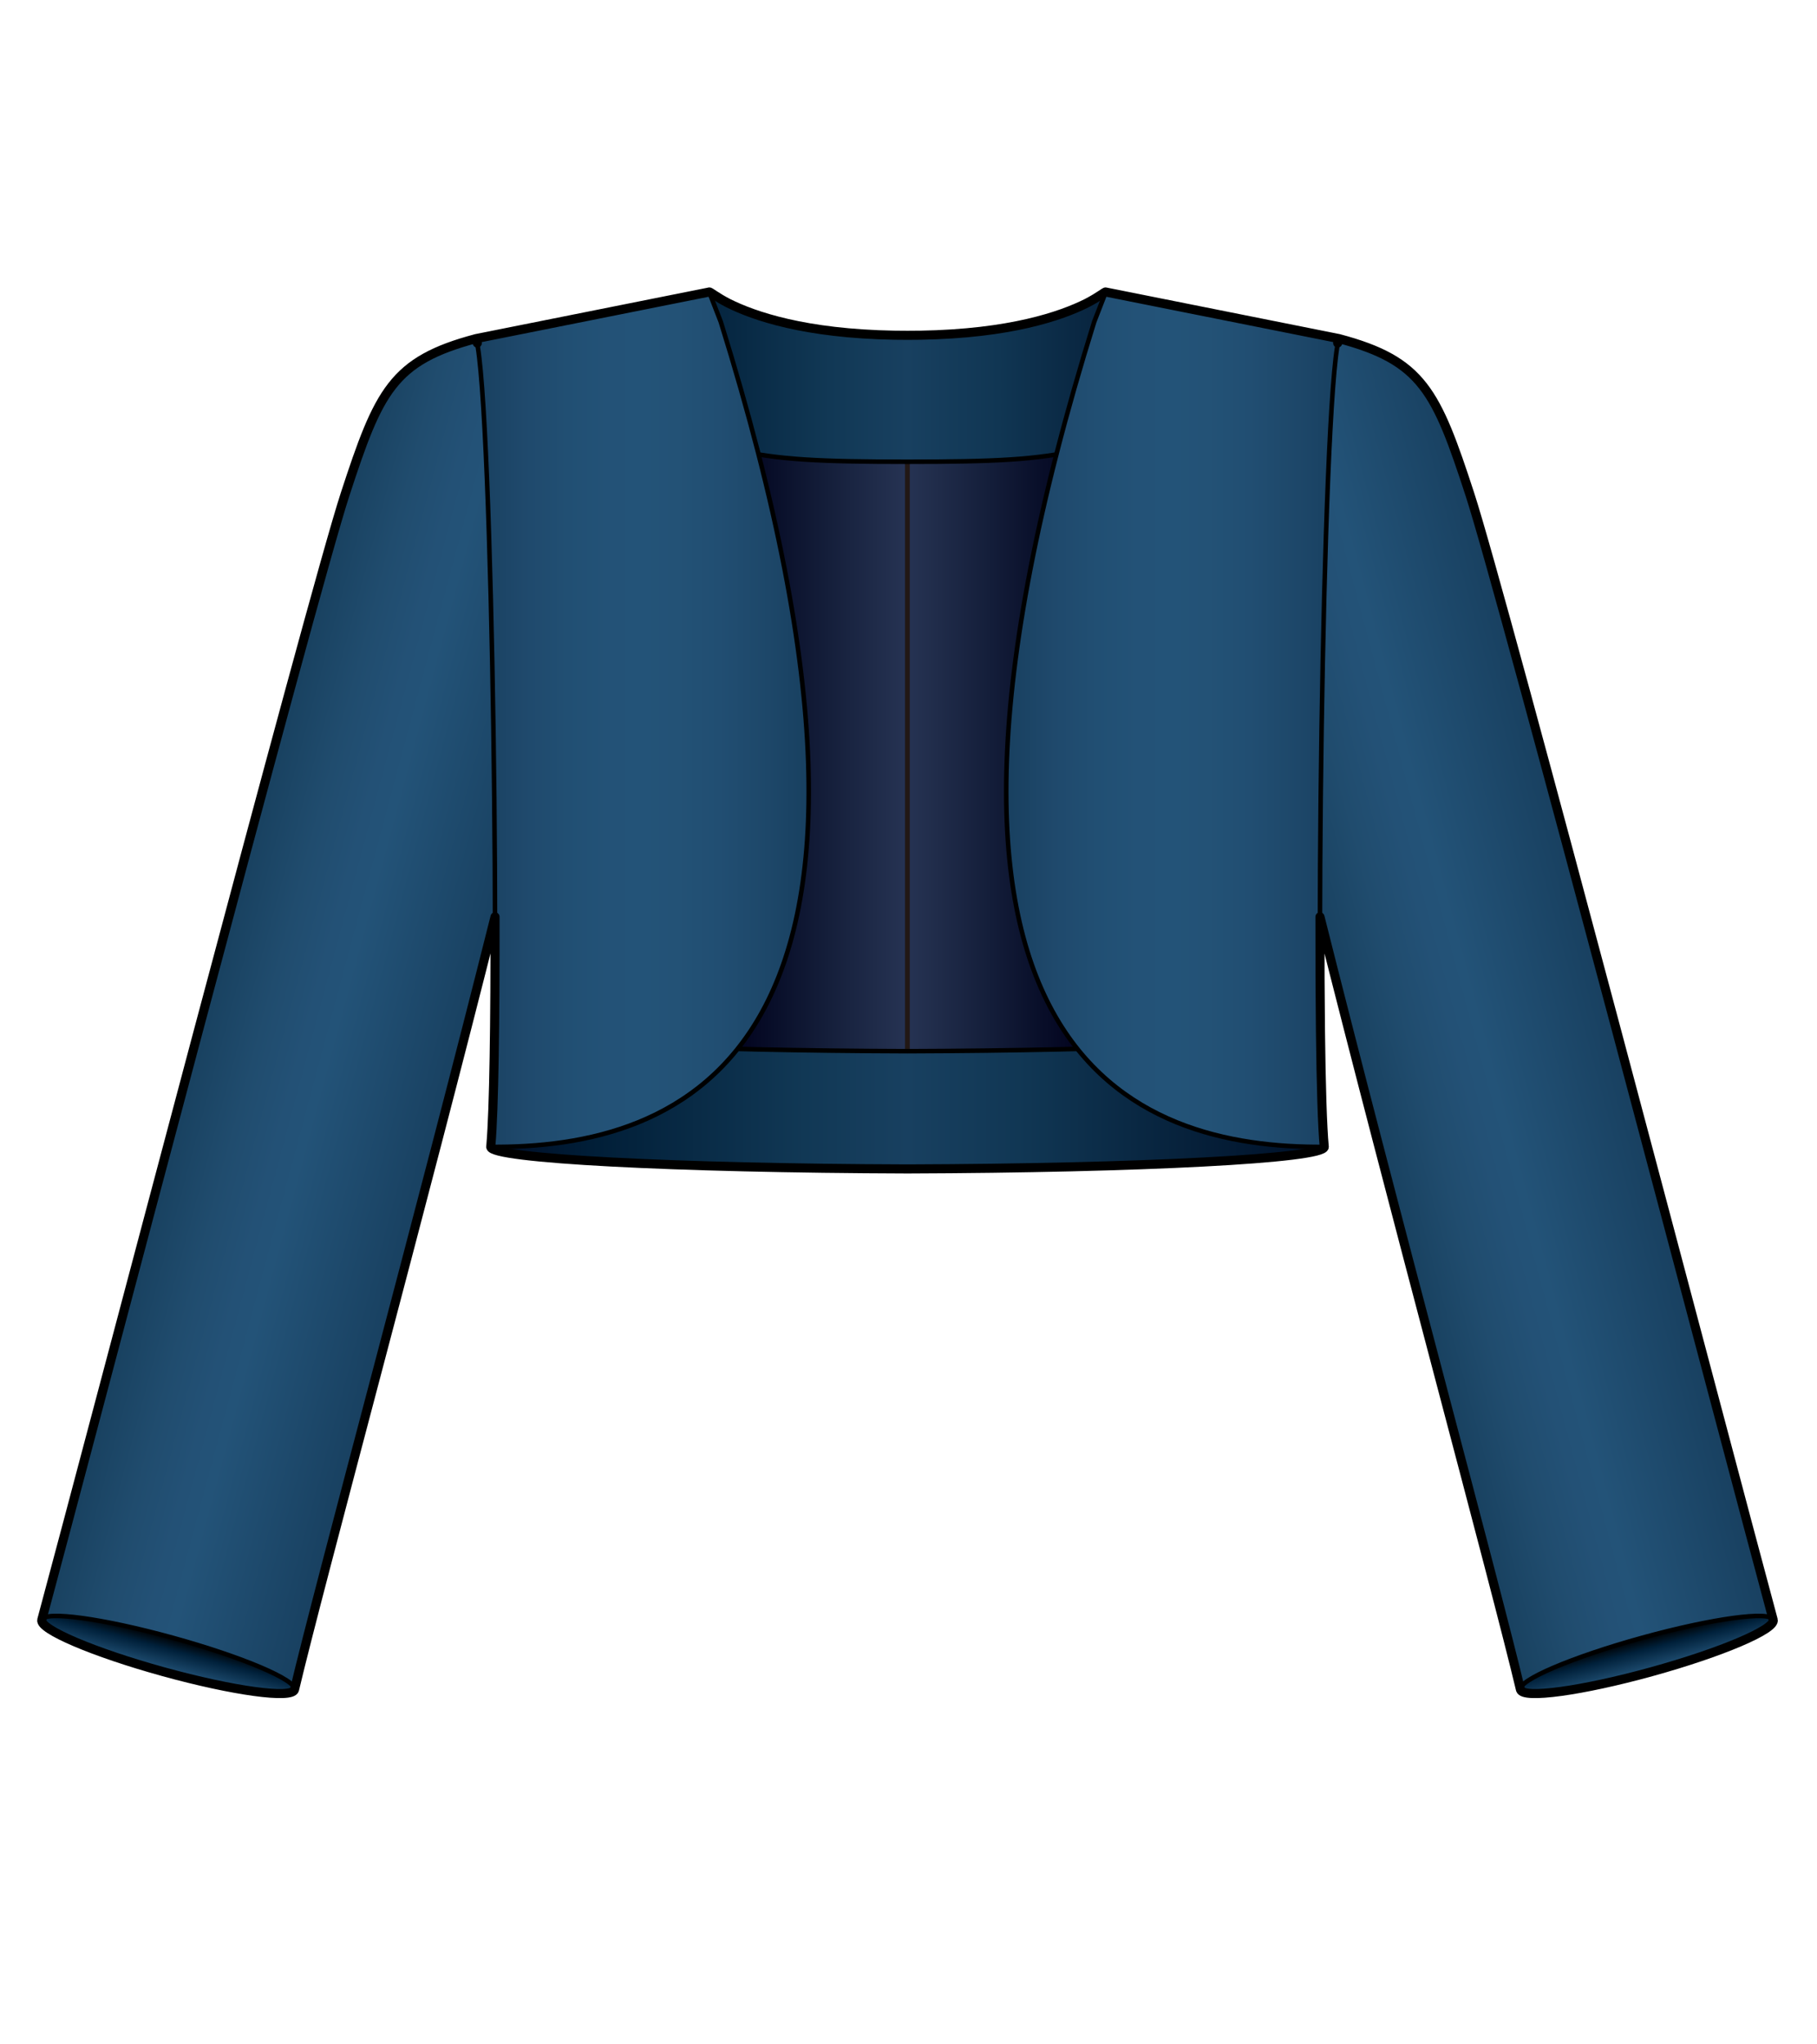 <?xml version="1.0" encoding="utf-8"?>
<!-- Generator: Adobe Illustrator 12.0.0, SVG Export Plug-In . SVG Version: 6.00 Build 51448)  -->
<!DOCTYPE svg PUBLIC "-//W3C//DTD SVG 1.1//EN" "http://www.w3.org/Graphics/SVG/1.1/DTD/svg11.dtd">
<svg  version="1.1" id="レイヤー_1" xmlns="http://www.w3.org/2000/svg" xmlns:xlink="http://www.w3.org/1999/xlink" width="600" height="675" viewBox="0 0 600 675"
	 overflow="visible" enable-background="new 0 0 600 675" xml:space="preserve">
<rect fill="none" width="600" height="675"/>
<g>
	<linearGradient id="XMLID_11_" gradientUnits="userSpaceOnUse" x1="157.236" y1="241.177" x2="299.668" y2="241.177">
		<stop  offset="0.006" style="stop-color:#000000"/>
		<stop  offset="0.178" style="stop-color:#000000"/>
		<stop  offset="0.32" style="stop-color:#000000"/>
		<stop  offset="0.451" style="stop-color:#00000A"/>
		<stop  offset="0.576" style="stop-color:#00001B"/>
		<stop  offset="0.696" style="stop-color:#090F2A"/>
		<stop  offset="0.812" style="stop-color:#141E3A"/>
		<stop  offset="0.924" style="stop-color:#1F2B49"/>
		<stop  offset="1" style="stop-color:#263353"/>
	</linearGradient>
	<path fill="url(#XMLID_11_)" stroke="#221815" stroke-width="1.5" stroke-linecap="round" stroke-linejoin="round" d="
		M162.047,378.679c0,3.87,60.808,7.035,137.622,7.276l-0.003-0.002v-275.24c-51.446,0-64.938-14.96-65.483-14.293l-76.946,15.371
		C162.831,133.706,165.229,345.247,162.047,378.679z"/>
	<linearGradient id="XMLID_12_" gradientUnits="userSpaceOnUse" x1="442.096" y1="241.177" x2="299.665" y2="241.177">
		<stop  offset="0.006" style="stop-color:#000000"/>
		<stop  offset="0.178" style="stop-color:#000000"/>
		<stop  offset="0.32" style="stop-color:#000000"/>
		<stop  offset="0.451" style="stop-color:#00000A"/>
		<stop  offset="0.576" style="stop-color:#00001B"/>
		<stop  offset="0.696" style="stop-color:#090F2A"/>
		<stop  offset="0.812" style="stop-color:#141E3A"/>
		<stop  offset="0.924" style="stop-color:#1F2B49"/>
		<stop  offset="1" style="stop-color:#263353"/>
	</linearGradient>
	<path fill="url(#XMLID_12_)" stroke="#221815" stroke-width="1.5" stroke-linecap="round" stroke-linejoin="round" d="
		M437.287,378.679c0,3.87-60.811,7.035-137.622,7.276v-0.002v-275.24c51.45,0,64.938-14.96,65.485-14.293l76.945,15.371
		C436.504,133.706,434.105,345.247,437.287,378.679z"/>
	<linearGradient id="XMLID_13_" gradientUnits="userSpaceOnUse" x1="196.256" y1="124.441" x2="403.08" y2="124.441">
		<stop  offset="0" style="stop-color:#000C25"/>
		<stop  offset="0.111" style="stop-color:#001D36"/>
		<stop  offset="0.376" style="stop-color:#113855"/>
		<stop  offset="0.5" style="stop-color:#184060"/>
		<stop  offset="0.645" style="stop-color:#103653"/>
		<stop  offset="0.963" style="stop-color:#00132B"/>
		<stop  offset="1" style="stop-color:#000C25"/>
	</linearGradient>
	<path fill="url(#XMLID_13_)" stroke="#000000" stroke-width="1.5" stroke-linecap="round" stroke-linejoin="round" d="
		M299.665,152.462c-29.087-0.004-42.547-0.651-57.217-3.975c-10.654-2.414-19.366-6.399-26.628-12.185
		c-7.931-6.323-14.01-14.744-18.073-25.03l0,0c-0.546-1.297-1.104-3.166-1.491-4.532l37.926-10.32
		c3.777,2.509,20.739,14.293,65.483,14.293c44.745,0,61.708-11.784,65.485-14.293l37.93,10.32c-0.391,1.367-0.949,3.235-1.494,4.532
		l0,0c-4.062,10.286-10.145,18.707-18.074,25.03c-7.261,5.785-15.971,9.771-26.626,12.185
		C342.215,151.811,328.755,152.458,299.665,152.462"/>
	<linearGradient id="XMLID_14_" gradientUnits="userSpaceOnUse" x1="70.981" y1="319.762" x2="155.019" y2="342.28">
		<stop  offset="0" style="stop-color:#184060"/>
		<stop  offset="0.026" style="stop-color:#194261"/>
		<stop  offset="0.233" style="stop-color:#204C6E"/>
		<stop  offset="0.398" style="stop-color:#235176"/>
		<stop  offset="0.5" style="stop-color:#235378"/>
		<stop  offset="1" style="stop-color:#184060"/>
	</linearGradient>
	<path fill="url(#XMLID_14_)" stroke="#000000" stroke-width="1.5" stroke-linecap="round" stroke-linejoin="round" d="
		M173.227,263.005c-22.585,94.32-66.604,255.3-75.979,294.878l-83.451-23.046C29.32,477.346,102.837,197.304,113.96,163.2
		c11.131-34.105,15.748-44.12,43.275-51.409"/>
	<linearGradient id="XMLID_15_" gradientUnits="userSpaceOnUse" x1="444.313" y1="342.279" x2="528.352" y2="319.761">
		<stop  offset="0" style="stop-color:#184060"/>
		<stop  offset="0.026" style="stop-color:#194261"/>
		<stop  offset="0.233" style="stop-color:#204C6E"/>
		<stop  offset="0.398" style="stop-color:#235176"/>
		<stop  offset="0.5" style="stop-color:#235378"/>
		<stop  offset="1" style="stop-color:#184060"/>
	</linearGradient>
	<path fill="url(#XMLID_15_)" stroke="#000000" stroke-width="1.5" stroke-linecap="round" stroke-linejoin="round" d="
		M426.106,263.005c22.583,94.32,66.604,255.3,75.978,294.878l83.451-23.046c-15.523-57.491-89.039-337.533-100.164-371.637
		c-11.129-34.105-15.746-44.12-43.275-51.409"/>
	<linearGradient id="XMLID_16_" gradientUnits="userSpaceOnUse" x1="162.049" y1="363.356" x2="437.288" y2="363.356">
		<stop  offset="0" style="stop-color:#000C25"/>
		<stop  offset="0.111" style="stop-color:#001D36"/>
		<stop  offset="0.376" style="stop-color:#113855"/>
		<stop  offset="0.5" style="stop-color:#184060"/>
		<stop  offset="0.645" style="stop-color:#103653"/>
		<stop  offset="0.963" style="stop-color:#00132B"/>
		<stop  offset="1" style="stop-color:#000C25"/>
	</linearGradient>
	<path fill="url(#XMLID_16_)" stroke="#000000" stroke-width="1.5" stroke-linecap="round" stroke-linejoin="round" d="
		M162.049,378.679c0.628-6.615,1.039-20.206,1.251-37.92l0.004,0.005c9.047,3.423,65.988,6.1,136.365,6.319
		c70.388-0.22,127.337-2.897,136.37-6.321l-0.003-0.003c0.209,17.714,0.623,31.305,1.252,37.92c0,3.87-60.807,7.035-137.619,7.276
		C222.856,385.714,162.049,382.549,162.049,378.679z"/>
	<linearGradient id="XMLID_17_" gradientUnits="userSpaceOnUse" x1="54.017" y1="551.982" x2="57.03" y2="540.737">
		<stop  offset="0" style="stop-color:#235378"/>
		<stop  offset="0.654" style="stop-color:#00203A"/>
		<stop  offset="1" style="stop-color:#000000"/>
	</linearGradient>
	<path fill="url(#XMLID_17_)" stroke="#000000" stroke-width="1.5" stroke-linecap="round" stroke-linejoin="round" d="
		M97.249,557.883c-0.855,3.095-20.229,0.443-43.272-5.92c-23.048-6.363-41.035-14.031-40.179-17.126
		c0.854-3.095,20.228-0.443,43.272,5.921C80.116,547.121,98.104,554.789,97.249,557.883z"/>
	<linearGradient id="XMLID_18_" gradientUnits="userSpaceOnUse" x1="545.316" y1="551.982" x2="542.303" y2="540.737">
		<stop  offset="0" style="stop-color:#235378"/>
		<stop  offset="0.654" style="stop-color:#00203A"/>
		<stop  offset="1" style="stop-color:#000000"/>
	</linearGradient>
	<path fill="url(#XMLID_18_)" stroke="#000000" stroke-width="1.5" stroke-linecap="round" stroke-linejoin="round" d="
		M502.084,557.883c0.854,3.095,20.228,0.443,43.273-5.92c23.045-6.363,41.033-14.031,40.178-17.126
		c-0.854-3.095-20.229-0.443-43.272,5.921C519.219,547.121,501.229,554.789,502.084,557.883z"/>
	<linearGradient id="XMLID_19_" gradientUnits="userSpaceOnUse" x1="332.274" y1="237.552" x2="442.096" y2="237.552">
		<stop  offset="0" style="stop-color:#184060"/>
		<stop  offset="0.015" style="stop-color:#194161"/>
		<stop  offset="0.146" style="stop-color:#1F496C"/>
		<stop  offset="0.273" style="stop-color:#214F73"/>
		<stop  offset="0.394" style="stop-color:#235277"/>
		<stop  offset="0.5" style="stop-color:#235378"/>
		<stop  offset="0.601" style="stop-color:#235276"/>
		<stop  offset="0.731" style="stop-color:#214E72"/>
		<stop  offset="0.878" style="stop-color:#1D4769"/>
		<stop  offset="1" style="stop-color:#184060"/>
	</linearGradient>
	<path fill="url(#XMLID_19_)" stroke="#000000" stroke-width="1.5" stroke-linecap="round" stroke-linejoin="round" d="
		M437.287,378.679c-3.182-33.432-0.783-244.973,4.809-266.888L365.15,96.42l-3.813,9.806
		C285.458,349.645,375.104,379.169,437.287,378.679z"/>
	<linearGradient id="XMLID_20_" gradientUnits="userSpaceOnUse" x1="157.236" y1="237.552" x2="267.058" y2="237.552">
		<stop  offset="0" style="stop-color:#184060"/>
		<stop  offset="0.015" style="stop-color:#194161"/>
		<stop  offset="0.146" style="stop-color:#1F496C"/>
		<stop  offset="0.273" style="stop-color:#214F73"/>
		<stop  offset="0.394" style="stop-color:#235277"/>
		<stop  offset="0.5" style="stop-color:#235378"/>
		<stop  offset="0.601" style="stop-color:#235276"/>
		<stop  offset="0.731" style="stop-color:#214E72"/>
		<stop  offset="0.878" style="stop-color:#1D4769"/>
		<stop  offset="1" style="stop-color:#184060"/>
	</linearGradient>
	<path fill="url(#XMLID_20_)" stroke="#000000" stroke-width="1.5" stroke-linecap="round" stroke-linejoin="round" d="
		M162.047,378.679c3.182-33.432,0.784-244.973-4.811-266.888l76.946-15.371l3.813,9.806
		C313.875,349.645,224.229,379.169,162.047,378.679z"/>
	<path fill="none" stroke="#000000" stroke-width="3" stroke-linecap="round" stroke-linejoin="round" d="M436.035,340.759
		c0,0.001,0,0.003,0,0.003h0.003L436.035,340.759z M585.535,534.837c-15.523-57.491-89.039-337.533-100.164-371.637
		c-11.129-34.105-15.746-44.12-43.275-51.409c0,0-0.857,3.356,0,0L365.15,96.42c-0.188-0.234-1.963,1.439-6.375,3.714
		c-8.395,4.174-25.068,10.038-54.929,10.545c-0.065,0-0.136,0-0.203,0.001c-1.301,0.021-2.628,0.032-3.979,0.032
		c-1.352,0-2.675-0.011-3.976-0.032c-0.069-0.001-0.135-0.001-0.204-0.001c-29.859-0.507-46.536-6.371-54.93-10.545
		c-4.411-2.274-6.184-3.948-6.374-3.714l-76.946,15.371c0.857,3.356,0,0,0,0c-27.528,7.289-32.144,17.304-43.275,51.409
		C102.837,197.304,29.32,477.346,13.798,534.837c-0.856,3.095,17.131,10.763,40.179,17.126c23.043,6.363,42.417,9.015,43.272,5.92
		c8.156-34.439,42.542-160.788,66.214-255.165c0.057,34.753-0.364,63.63-1.339,75.095c-0.002,0.056-0.01,0.109-0.012,0.165
		c-0.022,0.239-0.043,0.477-0.064,0.701c0,3.87,60.806,7.035,137.618,7.276l0,0c0,0,0,0,0.003,0
		c76.812-0.241,137.619-3.406,137.619-7.276c-0.629-6.615-1.043-20.204-1.252-37.917h-0.002
		c-0.133-11.259-0.186-24.184-0.162-38.044c23.672,94.377,58.057,220.726,66.213,255.165c0.854,3.095,20.228,0.443,43.273-5.92
		C568.402,545.6,586.391,537.932,585.535,534.837z"/>
</g>
</svg>
